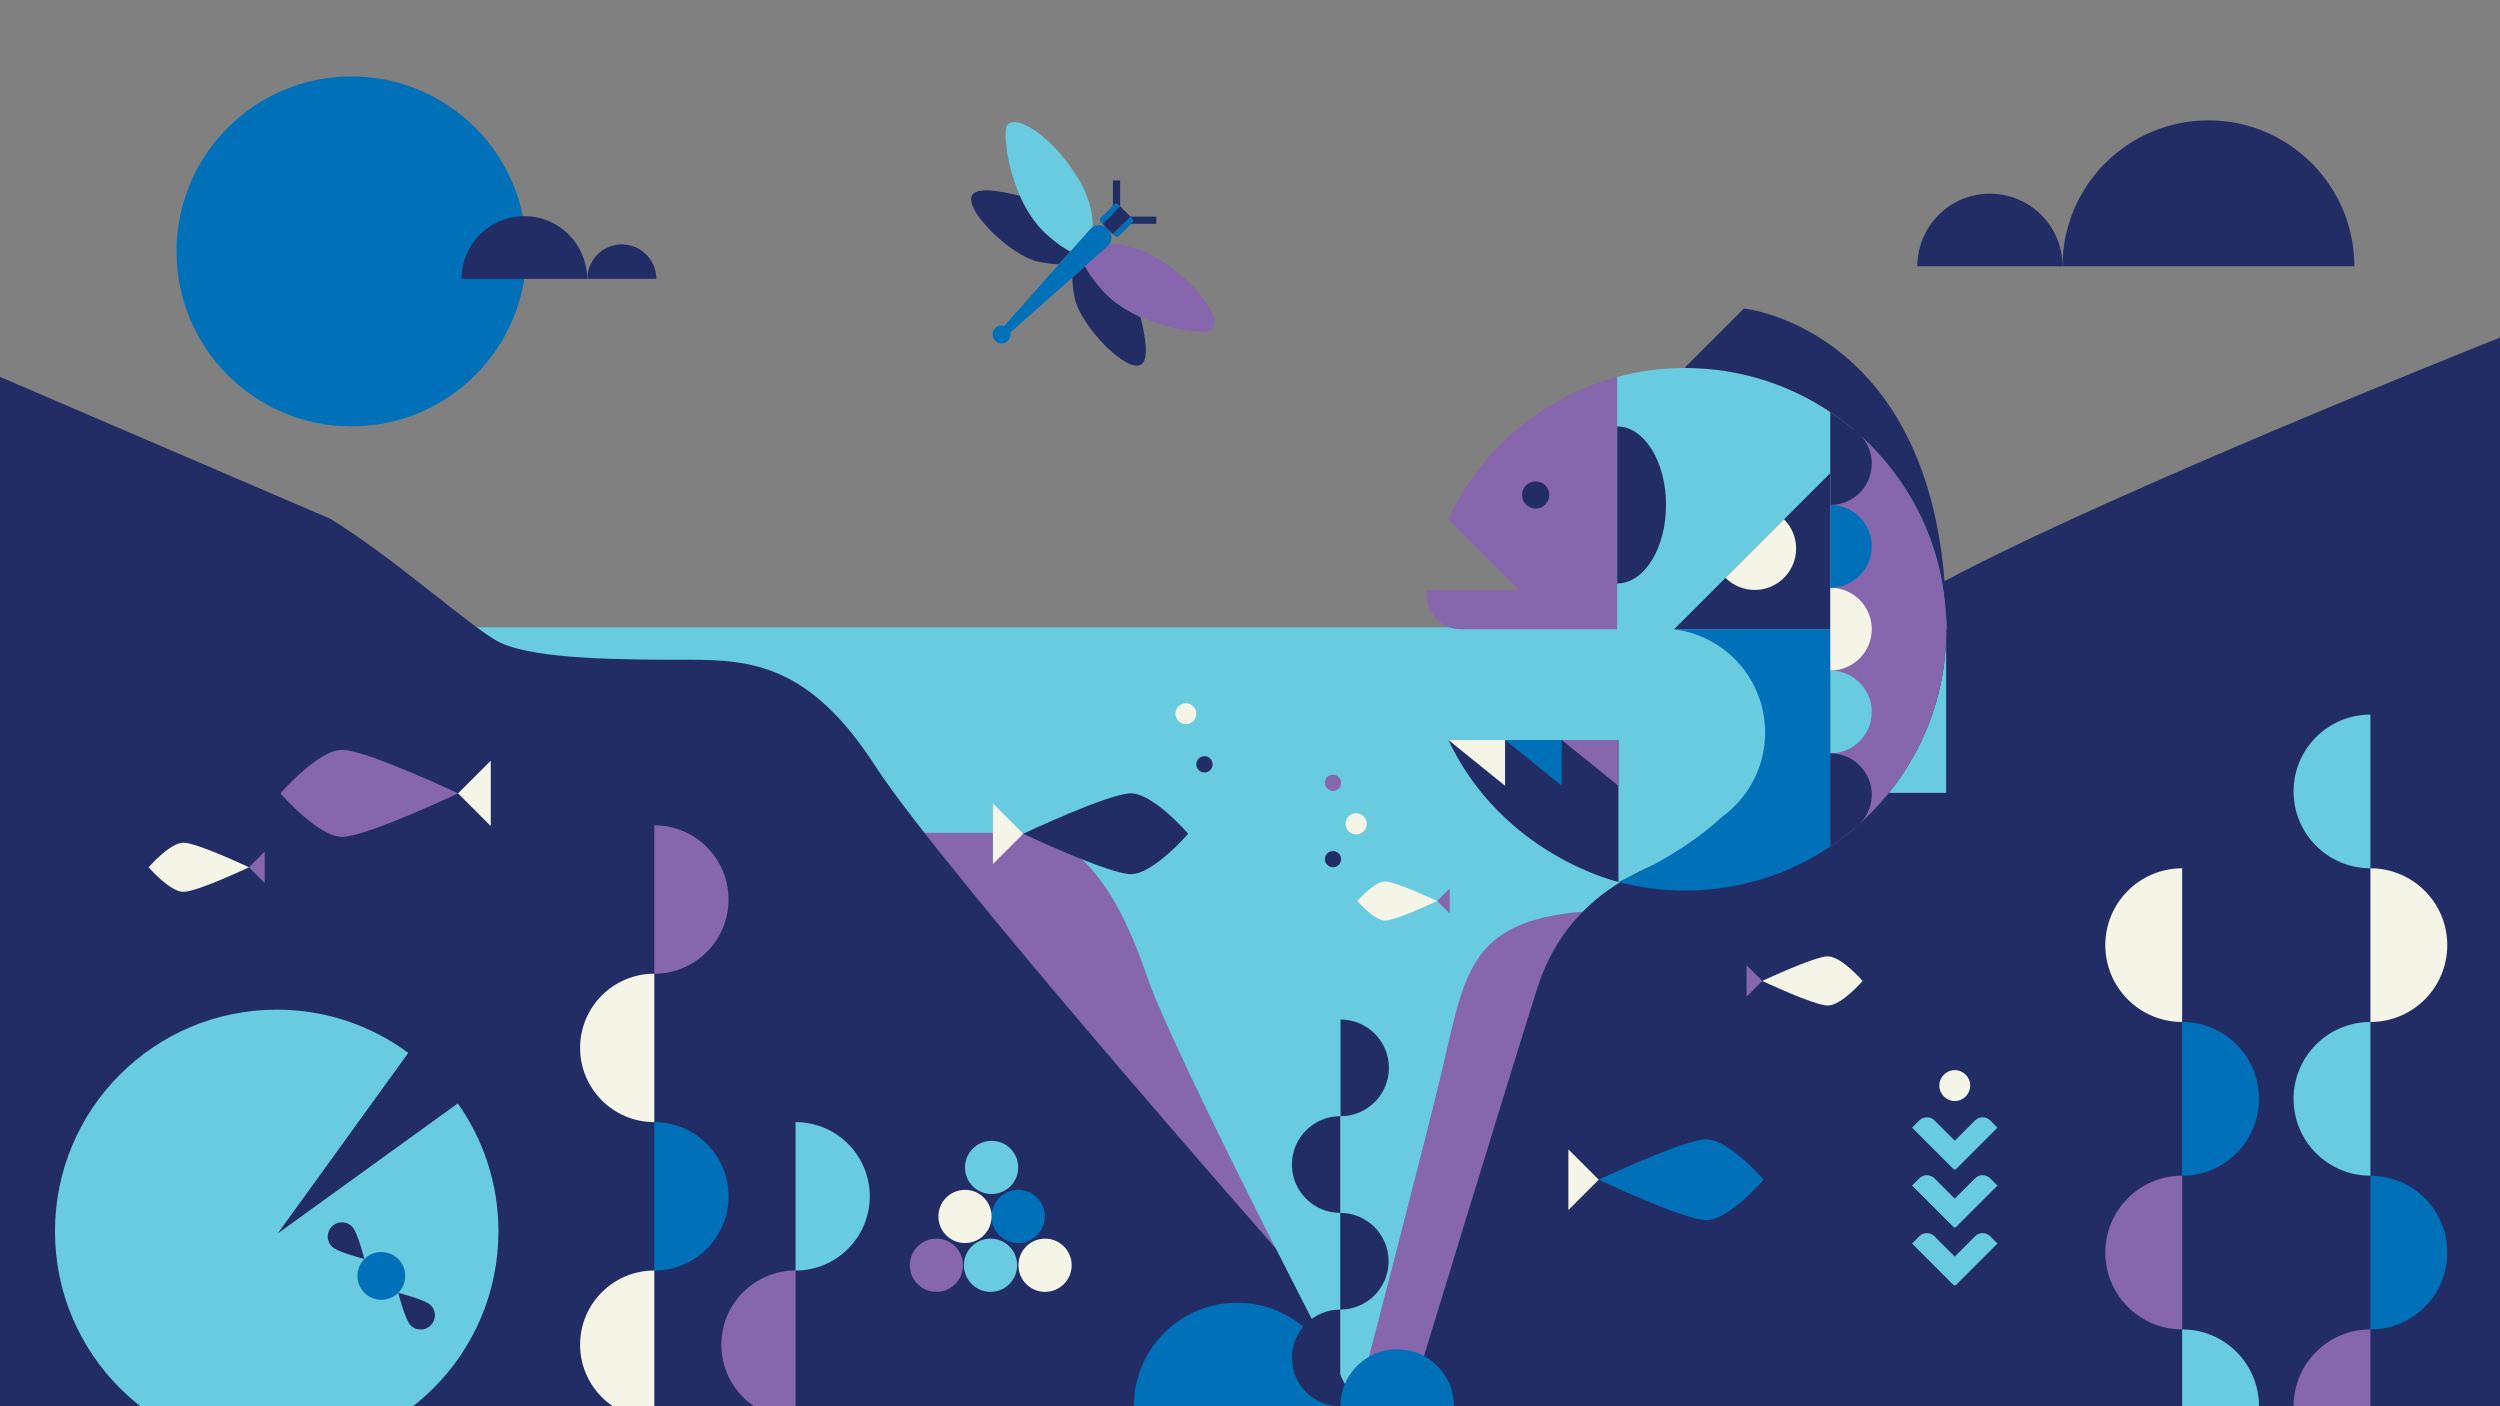 <?xml version="1.0" encoding="UTF-8"?>
<svg id="Layer_1" xmlns="http://www.w3.org/2000/svg" version="1.1" viewBox="0 0 1920 1080">
  <rect x="0" y="0" width="1920" height="1080" fill="#808080" stroke="none"/>
  <!-- Generator: Adobe Illustrator 29.2.1, SVG Export Plug-In . SVG Version: 2.1.0 Build 116)  -->
  <defs>
    <style>
      .st0 {
        fill: #f4f5e7;
      }

      .st1 {
        fill: #68cbdf;
      }

      .st2 {
        fill: #f4f5e7;
      }

      .st3 {
        fill: #8666ac;
      }

      .st4 {
        fill: #222d65;
      }

      .st5 {
        fill: #0071b9;
      }
    </style>
  </defs>
  <rect class="st1" x="136.07" y="481.78" width="1680" height="598.22"/>
  <path class="st3" d="M1041.53,1080s53.25-204.16,66.06-258.41c19.34-81.92,20.81-122.71,140.68-122.71,91.87,0,76.06,381.12,76.06,381.12h-282.8Z"/>
  <path class="st3" d="M613.37,639.65h168.83c49.36,0,78.58,50.98,98.95,110.87,20.38,59.9,160.37,329.48,160.37,329.48h-367.45l-60.71-440.35Z"/>
  <path class="st4" d="M1920,259.26v820.74h-838.16s76.49-250.69,98.47-320.13c21.98-69.44,77.53-96.44,138.68-111.51,61.15-15.08,57.62-51.27,64.04-84.6,6.42-33.33-4.74-29.21,55.99-83.5,60.73-54.29,480.98-221,480.98-221Z"/>
  <path class="st4" d="M979.73,958.69l61.8,121.31H0V289.45s253.42,108.86,253.42,108.86c50.31,30.73,110.93,85.97,130.92,95.3,27.97,13.07,95.11,13.07,144.02,13.07s93.67,3.81,143.99,81.8c50.33,77.99,307.37,370.21,307.37,370.21Z"/>
  <path class="st4" d="M1242.94,568.3v109.04s-88.76-20.28-130.59-109.04h130.59Z"/>
  <polygon class="st3" points="1242.94 603.47 1242.94 568.3 1199.41 568.3 1242.94 603.47"/>
  <polygon class="st5" points="1199.41 568.3 1199.41 603.46 1155.88 568.3 1199.41 568.3"/>
  <polygon class="st2" points="1155.88 603.47 1155.88 568.3 1112.35 568.3 1155.88 603.47"/>
  <path class="st3" d="M1240.21,289.94c-56.92,15.85-103.64,56.17-128.14,108.91l54.44,54.44h-70.78c-2.16,15.83,10.2,29.98,26.24,29.98h120.02v-193.82c-.59.16-1.18.32-1.78.49Z"/>
  <circle class="st4" cx="1179.4" cy="380.14" r="10.45"/>
  <line class="st0" x1="1166.51" y1="453.3" x2="1111.46" y2="398.8"/>
  <path class="st1" d="M1425.43,331.49c-6.24-5.41-12.83-10.44-19.71-15.04-31.9-21.38-70.27-33.84-111.55-33.84-18.05,0-35.54,2.38-52.18,6.85v193.82h252.86v-.27c-.08-60.53-26.96-114.78-69.42-151.52Z"/>
  <polygon class="st4" points="1285.69 483.28 1405.72 483.28 1405.72 363.25 1285.69 483.28"/>
  <path class="st1" d="M1494.43,496.3c-.02.33-.04.65-.07.98-.11,1.56-.23,3.12-.37,4.68-.02.19-.04.38-.06.57-.14,1.47-.3,2.93-.47,4.39-.03.26-.06.52-.09.77-.18,1.51-.39,3.02-.6,4.52-.05.34-.1.69-.15,1.03-.22,1.49-.46,2.97-.72,4.45-.05.28-.1.57-.15.85-.25,1.41-.51,2.82-.79,4.22-.04.18-.07.37-.11.55-.3,1.48-.62,2.96-.96,4.43-.08.34-.15.67-.23,1.01-.33,1.43-.68,2.86-1.04,4.28-.08.33-.17.65-.25.97-.38,1.46-.77,2.93-1.19,4.38-.04.13-.08.25-.11.38-.4,1.38-.81,2.76-1.24,4.12-.09.3-.19.6-.28.9-.44,1.39-.89,2.77-1.36,4.15-.11.33-.23.66-.34,1-.48,1.39-.97,2.78-1.49,4.15-.08.22-.17.44-.25.67-.48,1.29-.98,2.58-1.49,3.86-.09.23-.18.47-.28.7-.55,1.36-1.11,2.71-1.69,4.05-.14.32-.27.63-.41.94-.58,1.33-1.17,2.66-1.78,3.98-.12.26-.24.52-.37.78-.6,1.3-1.22,2.58-1.85,3.86-.06.11-.11.23-.17.34-.67,1.34-1.35,2.68-2.05,4-.14.27-.28.54-.43.82-.68,1.29-1.38,2.57-2.09,3.84-.15.26-.29.52-.44.78-.74,1.31-1.49,2.61-2.26,3.91-.05.09-.11.18-.16.27-.75,1.26-1.52,2.51-2.3,3.75-.13.2-.25.4-.38.6-.79,1.26-1.6,2.5-2.42,3.74-.15.23-.31.47-.47.7-.84,1.25-1.68,2.49-2.55,3.72-.09.13-.19.27-.28.4-.87,1.23-1.75,2.45-2.64,3.66-.07.09-.13.18-.2.27-.92,1.24-1.85,2.46-2.8,3.67-.14.18-.28.36-.42.55-.52.66-1.04,1.32-1.56,1.97h44.04v-117.16c-.06,1.51-.14,3.02-.24,4.52Z"/>
  <path class="st5" d="M1285.35,483.27c39.59,4.77,70.27,38.45,70.27,79.32,0,10.61-2.09,20.73-5.84,29.99h.01s-.09.26-.3.73c-5.65,13.56-14.93,25.21-26.62,33.78-16.11,14.96-41.25,32.98-79.94,50.25,16.36,4.3,33.52,6.61,51.23,6.61,41.28,0,79.65-12.46,111.55-33.84v-166.84h-120.37Z"/>
  <path class="st3" d="M1405.72,316.44v333.67c53.08-35.55,88.24-95.76,89.11-164.24,0-.74.01-1.49.01-2.23v-.64c-.09-69.43-35.45-130.61-89.13-166.56Z"/>
  <path class="st2" d="M1405.72,451.38c17.56,0,31.79,14.23,31.79,31.79,0,17.56-14.23,31.79-31.79,31.79"/>
  <path class="st5" d="M1405.72,387.8c17.56,0,31.79,14.23,31.79,31.79,0,17.56-14.23,31.79-31.79,31.79"/>
  <path class="st1" d="M1405.72,514.97c17.56,0,31.79,14.23,31.79,31.79,0,17.56-14.23,31.79-31.79,31.79"/>
  <path class="st4" d="M1437.51,610.34c0-17.56-14.23-31.79-31.79-31.79v71.56c6.2-4.15,12.15-8.65,17.83-13.45,8.42-5.72,13.96-15.37,13.96-26.32Z"/>
  <path class="st2" d="M1370.11,398.8c12.42,12.42,12.42,32.54,0,44.96-12.42,12.42-32.54,12.42-44.96,0"/>
  <g>
    <path class="st4" d="M1405.72,316.45c6.88,4.61,13.47,9.63,19.71,15.04,42.41,36.7,69.28,90.87,69.41,151.33-.21-229.91-155.56-245.93-155.56-245.93l-45.11,45.11.6.61c41.05.12,79.2,12.56,110.94,33.84Z"/>
    <polygon class="st3" points="1494.84 483.28 1494.84 483.28 1494.84 483.28 1494.84 483.28"/>
  </g>
  <path class="st4" d="M1422.4,328.95c-5.34-4.44-10.9-8.63-16.68-12.5v71.35c17.56,0,31.79-14.23,31.79-31.79,0-11.44-6.04-21.46-15.11-27.06Z"/>
  <path class="st4" d="M1241.99,327.49c20.72,0,37.52,27,37.52,60.31,0,33.31-16.8,60.31-37.52,60.31"/>
  <rect class="st4" x="854.72" y="138.55" width="5.54" height="30.57"/>
  <rect class="st4" x="857.49" y="166.35" width="30.57" height="5.54"/>
  <path class="st5" d="M850.8,175.66c-3.69-3.69-9.68-3.69-13.37,0l-70.2,79.26,4.34,4.34,79.23-70.23c3.69-3.69,3.69-9.68,0-13.37Z"/>
  <rect class="st4" x="851.89" y="159.57" width="11.2" height="19.11" transform="translate(370.74 -556.8) rotate(45)"/>
  <path class="st5" d="M860.82,165.04h2.09c1.2,0,2.18.98,2.18,2.18v14.75c0,1.2-.98,2.18-2.18,2.18h-2.09v-19.11h0Z" transform="translate(376.21 -559.07) rotate(45)"/>
  <path class="st5" d="M852.06,154.09h2.09v19.11h-2.09c-1.2,0-2.18-.98-2.18-2.18v-14.75c0-1.2.98-2.18,2.18-2.18Z" transform="translate(365.27 -554.54) rotate(45)"/>
  <path class="st4" d="M821.96,193.07c-4.37-2.17-10.16-6.05-17.75-12.75-9.07-8.01-15.91-18.69-20.88-29.87-15.01-3.87-31.6-6.58-36.16-1.3-8.84,10.26,28.57,47.15,50.03,51.78,5.98,1.29,11.29,1.88,15.84,2.06l8.91-9.92Z"/>
  <path class="st1" d="M837.51,175.75c.5-.55,1.05-1.02,1.63-1.43.22-10.14-2.36-23.63-12.37-39.38-22.61-35.6-54.32-51.97-54.54-33.53-.22,18.44,8.16,57.89,31.98,78.91,7.59,6.7,13.38,10.58,17.75,12.75l15.55-17.32Z"/>
  <path class="st4" d="M875.88,243.37c-11.15-5.02-21.81-11.91-29.77-21.02-6.69-7.65-10.54-13.47-12.68-17.86l-9.94,8.84c.15,4.57.72,9.9,1.98,15.91,4.53,21.48,41.24,59.07,51.54,50.28,5.3-4.53,2.67-21.13-1.12-36.16Z"/>
  <path class="st3" d="M891.59,200c-15.74-10.1-29.23-12.74-39.38-12.56-.4.57-.87,1.1-1.41,1.58l-17.38,15.46c2.15,4.38,5.99,10.21,12.68,17.86,20.91,23.92,60.32,32.49,78.76,32.36,18.44-.13,2.22-31.92-33.27-54.7Z"/>
  <circle class="st5" cx="769.18" cy="256.86" r="6.9"/>
  <circle class="st4" cx="1023.73" cy="659.85" r="6.22"/>
  <circle class="st3" cx="1023.73" cy="601.21" r="6.22"/>
  <circle class="st2" cx="1041.53" cy="632.7" r="8.15"/>
  <g>
    <g>
      <path class="st5" d="M1116.61,1079.82c0-24.07-19.52-43.59-43.59-43.59-24.07,0-43.59,19.52-43.59,43.59h87.18Z"/>
      <path class="st5" d="M1029.43,1079.82c0-43.8-35.5-79.3-79.3-79.3-43.8,0-79.3,35.5-79.3,79.3h158.6Z"/>
      <path class="st4" d="M1029.55,782.99c20.5,0,37.13,16.62,37.13,37.13s-16.62,37.13-37.13,37.13"/>
      <path class="st4" d="M1029.31,931.49c-20.5,0-37.13-16.62-37.13-37.13s16.62-37.13,37.13-37.13"/>
      <path class="st4" d="M1029.31,931.49c20.5,0,37.13,16.62,37.13,37.13s-16.62,37.13-37.13,37.13"/>
    </g>
    <path class="st4" d="M1029.31,1080c-20.5,0-37.13-16.62-37.13-37.13,0-20.5,16.62-37.13,37.13-37.13"/>
  </g>
  <path class="st2" d="M1103.74,691.98s-31.73,15.01-40.03,15.01-21.27-15.01-21.27-15.01c0,0,12.98-15.01,21.27-15.01s40.03,15.01,40.03,15.01Z"/>
  <path class="st4" d="M785.88,640.32s65.58,31.03,82.71,31.03c17.14,0,43.95-31.03,43.95-31.03,0,0-26.81-31.03-43.95-31.03-17.14,0-82.71,31.03-82.71,31.03Z"/>
  <path class="st4" d="M1472.52,204.49c0-30.79,24.96-55.75,55.75-55.75s55.75,24.96,55.75,55.75h-111.5Z"/>
  <polyline class="st3" points="1113.36 682.36 1103.74 691.98 1113.36 701.6"/>
  <polyline class="st2" points="762.56 663.64 785.88 640.32 762.56 617"/>
  <path class="st5" d="M1227.84,906.02s65.58,31.03,82.71,31.03c17.14,0,43.95-31.03,43.95-31.03,0,0-26.81-31.03-43.95-31.03-17.14,0-82.71,31.03-82.71,31.03Z"/>
  <polyline class="st2" points="1204.51 929.34 1227.84 906.02 1204.51 882.7"/>
  <circle class="st2" cx="910.77" cy="548.12" r="8.02"/>
  <circle class="st4" cx="925.03" cy="587.01" r="6.25"/>
  <path class="st2" d="M1353.45,753.37s39.9,18.88,50.32,18.88c10.43,0,26.74-18.88,26.74-18.88,0,0-16.31-18.88-26.74-18.88s-50.32,18.88-50.32,18.88Z"/>
  <polyline class="st3" points="1341.36 765.46 1353.45 753.37 1341.36 741.27"/>
  <g>
    <circle class="st2" cx="1501.26" cy="833.73" r="11.86"/>
    <g>
      <path class="st1" d="M1512.35,853.65h7.88v45.72h-16.09v-37.51c0-4.53,3.68-8.21,8.21-8.21Z" transform="translate(1062.7 -812.55) rotate(45)"/>
      <path class="st1" d="M1482.28,853.65h16.09v45.72h-7.88c-4.53,0-8.21-3.68-8.21-8.21v-37.51h0Z" transform="translate(3163.94 442.48) rotate(135)"/>
      <path class="st1" d="M1512.35,898.14h7.88v45.72h-16.09v-37.51c0-4.53,3.68-8.21,8.21-8.21Z" transform="translate(1094.15 -799.52) rotate(45)"/>
      <path class="st1" d="M1482.28,898.14h16.09v45.72h-7.88c-4.53,0-8.21-3.68-8.21-8.21v-37.51h0Z" transform="translate(3195.39 518.43) rotate(135)"/>
      <path class="st1" d="M1512.35,942.63h7.88v45.72h-16.09v-37.51c0-4.53,3.68-8.21,8.21-8.21Z" transform="translate(1125.61 -786.49) rotate(45)"/>
      <path class="st1" d="M1482.28,942.63h16.09v45.72h-7.88c-4.53,0-8.21-3.68-8.21-8.21v-37.51h0Z" transform="translate(3226.85 594.38) rotate(135)"/>
    </g>
  </g>
  <g>
    <path class="st2" d="M1675.89,666.85c-32.6,0-59.02,26.42-59.02,59.02,0,32.6,26.42,59.02,59.02,59.02"/>
    <path class="st5" d="M1675.89,902.94c32.6,0,59.02-26.42,59.02-59.02,0-32.6-26.42-59.02-59.02-59.02"/>
    <path class="st3" d="M1675.89,902.94c-32.6,0-59.02,26.42-59.02,59.02,0,32.6,26.42,59.02,59.02,59.02"/>
    <path class="st1" d="M1675.89,1139.02c32.6,0,59.02-26.42,59.02-59.02,0-32.6-26.42-59.02-59.02-59.02"/>
    <g>
      <path class="st2" d="M1820.48,666.85c32.6,0,59.02,26.42,59.02,59.02,0,32.6-26.42,59.02-59.02,59.02"/>
      <path class="st1" d="M1820.48,902.94c-32.6,0-59.02-26.42-59.02-59.02,0-32.6,26.42-59.02,59.02-59.02"/>
      <path class="st5" d="M1820.48,902.94c32.6,0,59.02,26.42,59.02,59.02,0,32.6-26.42,59.02-59.02,59.02"/>
      <path class="st3" d="M1820.48,1139.02c-32.6,0-59.02-26.42-59.02-59.02,0-32.6,26.42-59.02,59.02-59.02"/>
      <path class="st1" d="M1820.48,666.85c-32.6,0-59.02-26.42-59.02-59.02,0-32.6,26.42-59.02,59.02-59.02"/>
    </g>
  </g>
  <path class="st4" d="M1808.12,204.49c0-61.88-50.17-112.05-112.05-112.05s-112.05,50.17-112.05,112.05"/>
  <circle class="st5" cx="269.95" cy="193.07" r="134.39"/>
  <path class="st4" d="M504.06,214.18c0-14.63-11.86-26.49-26.49-26.49-14.63,0-26.49,11.86-26.49,26.49h52.98Z"/>
  <path class="st4" d="M450.85,214.18c0-26.61-21.57-48.19-48.19-48.19s-48.19,21.57-48.19,48.19h96.37Z"/>
  <g>
    <path class="st3" d="M502.51,633.84c31.47,0,56.99,25.51,56.99,56.99s-25.51,56.99-56.99,56.99"/>
    <path class="st2" d="M502.51,861.78c-31.47,0-56.99-25.51-56.99-56.99s25.51-56.99,56.99-56.99"/>
    <path class="st5" d="M502.51,861.78c31.47,0,56.99,25.51,56.99,56.99s-25.51,56.99-56.99,56.99"/>
    <path class="st2" d="M502.51,1089.72c-31.47,0-56.99-25.51-56.99-56.99s25.51-56.99,56.99-56.99"/>
    <path class="st1" d="M611,861.78c31.47,0,56.99,25.51,56.99,56.99s-25.51,56.99-56.99,56.99"/>
    <path class="st3" d="M611,1089.72c-31.47,0-56.99-25.51-56.99-56.99s25.51-56.99,56.99-56.99"/>
  </g>
  <g>
    <circle class="st2" cx="802.6" cy="971.71" r="20.44"/>
    <circle class="st1" cx="760.73" cy="971.71" r="20.44"/>
    <circle class="st5" cx="782" cy="934.23" r="20.44"/>
    <circle class="st2" cx="741.12" cy="934.23" r="20.44"/>
    <circle class="st1" cx="761.56" cy="896.59" r="20.44"/>
    <circle class="st3" cx="719.17" cy="971.71" r="20.44"/>
  </g>
  <g>
    <path class="st3" d="M351.79,609.3s-70.62,33.41-89.08,33.41c-18.45,0-47.33-33.41-47.33-33.41,0,0,28.88-33.41,47.33-33.41,18.45,0,89.08,33.41,89.08,33.41Z"/>
    <polyline class="st2" points="376.91 634.41 351.79 609.3 376.91 584.18"/>
  </g>
  <g>
    <path class="st1" d="M213.29,947.32l100.25-138.71c-28.26-20.86-63.2-33.2-101.03-33.2-94.05,0-170.29,76.24-170.29,170.29s76.24,170.29,170.29,170.29,170.29-76.24,170.29-170.29c0-36.61-11.56-70.53-31.22-98.29l-138.28,99.92Z"/>
    <circle class="st5" cx="292.86" cy="979.9" r="18.36"/>
    <path class="st4" d="M330.83,1017.87c4.27-4.27,4.27-11.2,0-15.47-4.27-4.27-24.99-9.52-24.99-9.52,0,0,5.25,20.72,9.52,24.99,4.27,4.27,11.2,4.27,15.47,0Z"/>
    <path class="st4" d="M254.88,941.93c-4.27,4.27-4.27,11.2,0,15.47,4.27,4.27,24.99,9.52,24.99,9.52,0,0-5.25-20.72-9.52-24.99-4.27-4.27-11.2-4.27-15.47,0Z"/>
  </g>
  <g>
    <path class="st2" d="M191.19,666.07s-39.9,18.88-50.32,18.88c-10.43,0-26.74-18.88-26.74-18.88,0,0,16.31-18.88,26.74-18.88,10.43,0,50.32,18.88,50.32,18.88Z"/>
    <polyline class="st3" points="203.28 678.17 191.19 666.07 203.28 653.98"/>
  </g>
</svg>